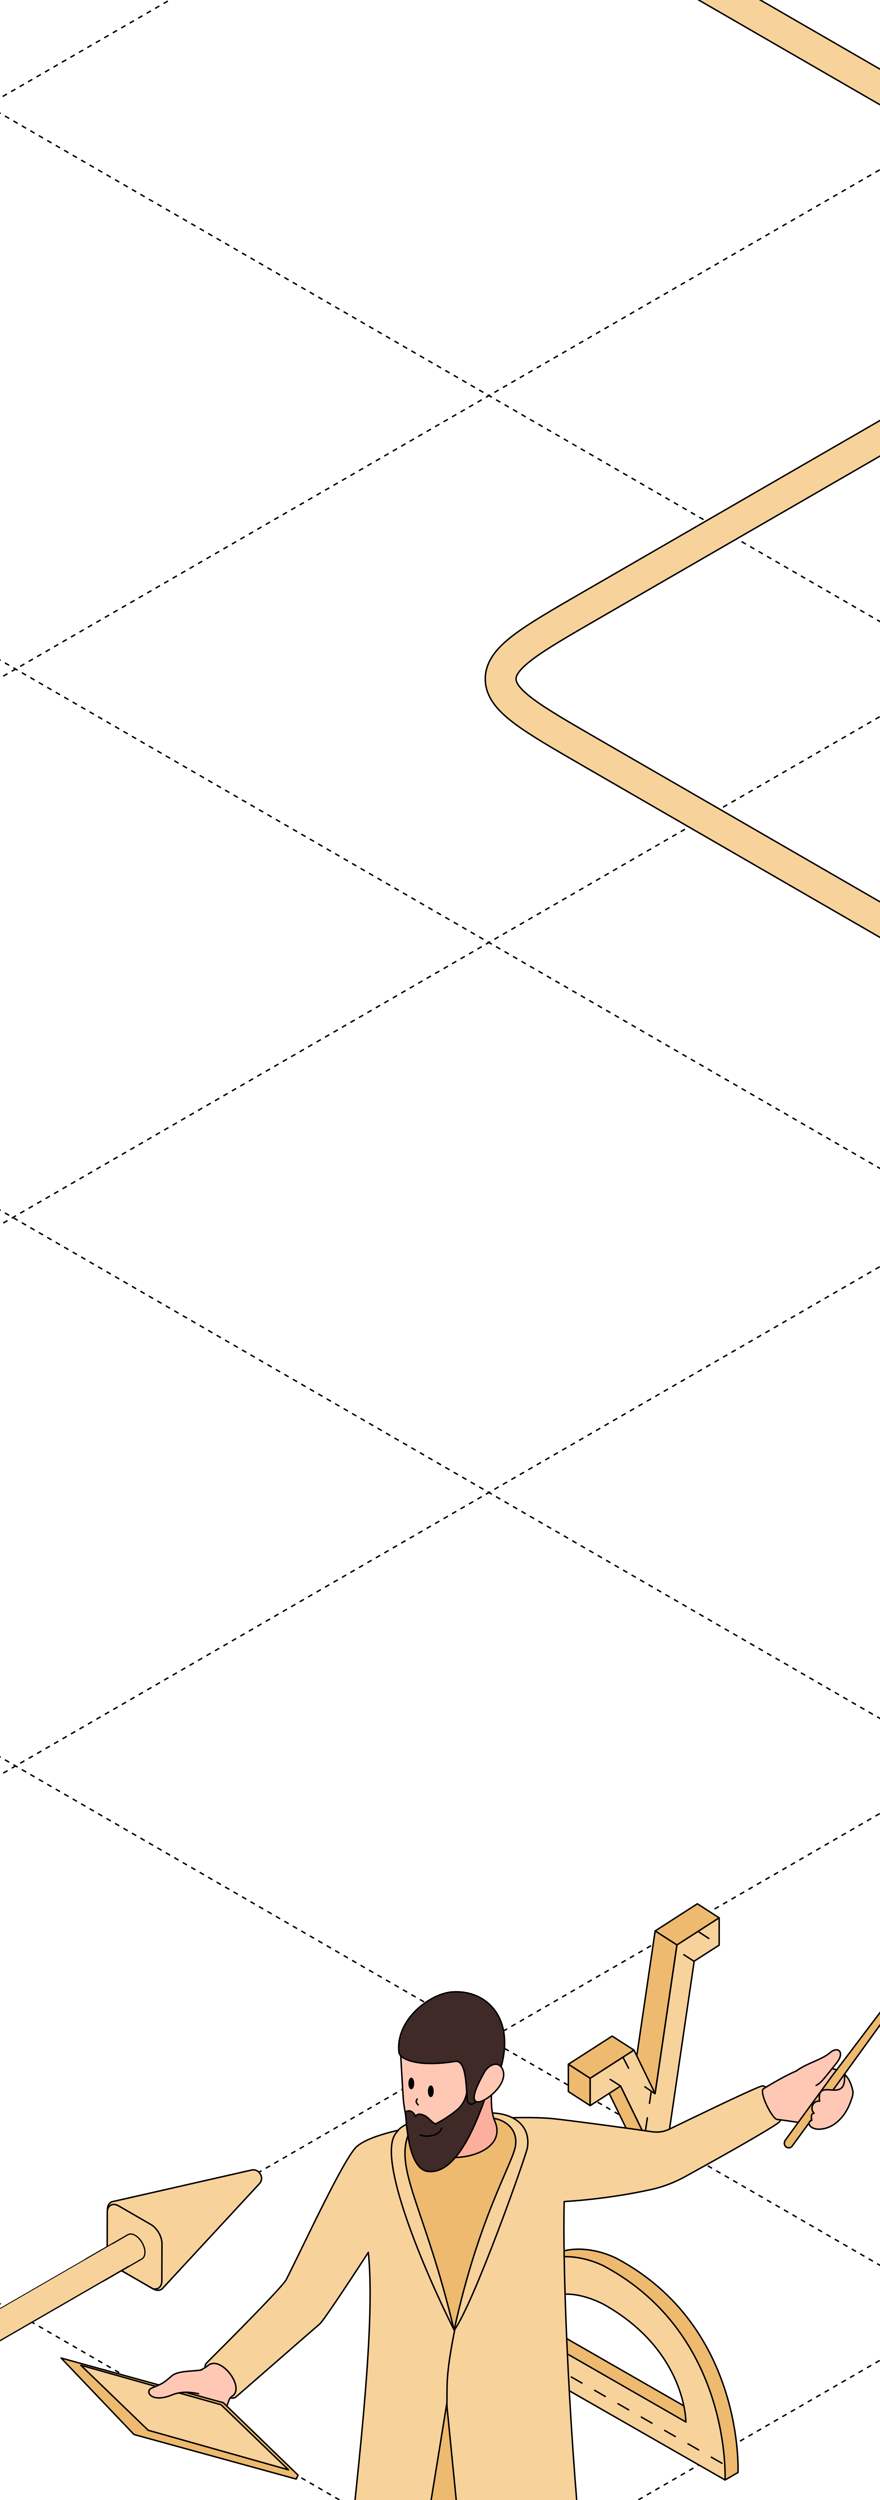 <?xml version="1.0" encoding="UTF-8"?> <svg xmlns="http://www.w3.org/2000/svg" width="360" height="1022" viewBox="0 0 360 1022" fill="none"><g clip-path="url(#clip0_4290_14863)"><path d="M-916 -705.492L1240.84 539.612" stroke="black" stroke-width="0.6" stroke-linejoin="round" stroke-dasharray="2 2"></path><path d="M-916 -929.039L1240.84 316.066" stroke="black" stroke-width="0.6" stroke-linejoin="round" stroke-dasharray="2 2"></path><path d="M-916 -1153.88L1240.84 91.222" stroke="black" stroke-width="0.6" stroke-linejoin="round" stroke-dasharray="2 2"></path><path d="M-916 637.82L1240.84 1882.92" stroke="black" stroke-width="0.6" stroke-linejoin="round" stroke-dasharray="2 2"></path><path d="M-916 412.969L1240.84 1658.07" stroke="black" stroke-width="0.6" stroke-linejoin="round" stroke-dasharray="2 2"></path><path d="M-916 189.422L1240.84 1434.53" stroke="black" stroke-width="0.6" stroke-linejoin="round" stroke-dasharray="2 2"></path><path d="M-916 -34.125L1240.84 1210.98" stroke="black" stroke-width="0.6" stroke-linejoin="round" stroke-dasharray="2 2"></path><path d="M-916 -258.969L1240.84 986.136" stroke="black" stroke-width="0.6" stroke-linejoin="round" stroke-dasharray="2 2"></path><path d="M-916 -482.523L1240.84 762.581" stroke="black" stroke-width="0.6" stroke-linejoin="round" stroke-dasharray="2 2"></path><path d="M1291.52 -705.492L-865.315 539.612" stroke="black" stroke-width="0.6" stroke-linejoin="round" stroke-dasharray="2 2"></path><path d="M1291.52 -929.039L-865.315 316.066" stroke="black" stroke-width="0.6" stroke-linejoin="round" stroke-dasharray="2 2"></path><path d="M1291.52 -1153.88L-865.315 91.222" stroke="black" stroke-width="0.6" stroke-linejoin="round" stroke-dasharray="2 2"></path><path d="M1316 412.969L-840.838 1658.07" stroke="black" stroke-width="0.6" stroke-linejoin="round" stroke-dasharray="2 2"></path><path d="M1316 189.422L-840.838 1434.53" stroke="black" stroke-width="0.6" stroke-linejoin="round" stroke-dasharray="2 2"></path><path d="M1316 -34.125L-840.838 1210.98" stroke="black" stroke-width="0.6" stroke-linejoin="round" stroke-dasharray="2 2"></path><path d="M1316 -258.969L-840.838 986.136" stroke="black" stroke-width="0.6" stroke-linejoin="round" stroke-dasharray="2 2"></path><path d="M1316 -482.523L-840.838 762.581" stroke="black" stroke-width="0.6" stroke-linejoin="round" stroke-dasharray="2 2"></path><path d="M127.782 -98.523L432.408 77.352C456.903 91.494 469.15 98.566 469.15 107.352C469.15 116.139 456.903 123.21 432.408 137.352L241.552 247.543C217.057 261.685 204.81 268.756 204.81 277.543C204.81 286.33 217.057 293.401 241.552 307.543L439.064 421.576C463.559 435.719 475.807 442.79 491.026 442.79C506.245 442.79 518.492 435.719 542.987 421.576L733.843 311.386C758.338 297.244 770.585 290.173 785.804 290.173C801.024 290.173 813.271 297.244 837.766 311.386L1041.93 429.263C1066.43 443.405 1078.68 450.476 1093.9 450.476C1109.12 450.476 1121.36 443.405 1145.86 429.263L1685.36 117.783" stroke="black" stroke-width="13.2"></path><path d="M127.782 -98.523L432.408 77.352C456.903 91.494 469.15 98.566 469.15 107.352C469.15 116.139 456.903 123.21 432.408 137.352L241.552 247.543C217.057 261.685 204.81 268.756 204.81 277.543C204.81 286.33 217.057 293.401 241.552 307.543L439.064 421.576C463.559 435.719 475.807 442.79 491.026 442.79C506.245 442.79 518.492 435.719 542.987 421.576L733.843 311.386C758.338 297.244 770.585 290.173 785.804 290.173C801.024 290.173 813.271 297.244 837.766 311.386L1041.93 429.263C1066.43 443.405 1078.68 450.476 1093.9 450.476C1109.12 450.476 1121.36 443.405 1145.86 429.263L1685.36 117.783" stroke="#F8D29B" stroke-width="12"></path><path d="M43.93 919.505C43.93 920.987 44.442 922.624 45.27 924.083C46.12 925.531 47.282 926.793 48.564 927.533L62.551 935.608C64.38 936.663 65.954 936.334 66.869 935.073L106.121 892.671C107.24 891.465 107.211 889.887 106.496 888.733C105.855 887.537 104.504 886.721 102.898 887.089L46.552 899.88C45 900.042 43.93 901.241 43.93 903.352V919.503V919.505Z" fill="#F8D29B" stroke="black" stroke-width="0.6" stroke-miterlimit="10"></path><path d="M48.566 927.537C45.784 925.891 43.835 922.191 43.844 919.356L43.886 904.303C43.895 901.467 46.108 900.341 48.577 901.764L61.791 909.394C64.26 910.82 66.261 914.287 66.255 917.125L66.212 932.309C66.203 935.144 64.282 936.098 62.553 935.612L48.566 927.537Z" fill="#F8D29B" stroke="black" stroke-width="0.6" stroke-miterlimit="10"></path><path fill-rule="evenodd" clip-rule="evenodd" d="M59.044 920.706C59.044 921.891 58.644 922.737 57.99 923.158H57.999L42.182 932.29L35.094 923.767L52.374 913.79L52.376 913.797C53.08 913.342 54.078 913.381 55.184 914.019C57.316 915.25 59.044 918.244 59.044 920.706Z" fill="#F8D29B"></path><path fill-rule="evenodd" clip-rule="evenodd" d="M52.832 913.58C53.483 913.379 54.297 913.506 55.181 914.017C57.313 915.248 59.041 918.241 59.041 920.703C59.041 921.631 58.796 922.351 58.375 922.822C58.261 922.95 58.135 923.059 57.996 923.15C57.995 923.15 57.995 923.151 57.994 923.151C57.992 923.153 57.99 923.154 57.987 923.155H57.996L42.179 932.288L35.091 923.764L52.371 913.787L52.373 913.794C52.373 913.794 52.374 913.793 52.375 913.793C52.38 913.79 52.385 913.786 52.39 913.783C52.527 913.697 52.675 913.629 52.832 913.58ZM52.181 913.32C53.09 912.783 54.267 912.906 55.433 913.58C56.594 914.25 57.617 915.379 58.348 916.646C59.079 917.912 59.546 919.363 59.546 920.703C59.546 921.953 59.133 922.973 58.333 923.531C58.308 923.554 58.279 923.574 58.248 923.592L42.431 932.725C42.218 932.847 41.948 932.799 41.791 932.61L34.703 924.087C34.607 923.972 34.568 923.822 34.594 923.675C34.62 923.529 34.709 923.401 34.838 923.327L52.119 913.35C52.139 913.338 52.16 913.328 52.181 913.32Z" fill="black"></path><path fill-rule="evenodd" clip-rule="evenodd" d="M41.349 919.656L-624.999 1304.37L-613.199 1311.18L53.148 926.469L41.349 919.656Z" fill="black"></path><path fill-rule="evenodd" clip-rule="evenodd" d="M45.988 917.38L-624.913 1304.72L-613.988 1311.03L56.914 923.688L45.988 917.38Z" fill="#F8D29B"></path><path d="M253.879 852.745L271.239 888.42L262.313 882.675L244.953 847L253.879 852.745Z" fill="#EDBA6F" stroke="black" stroke-width="0.6" stroke-miterlimit="10" stroke-linecap="round" stroke-linejoin="round"></path><path d="M294.203 783.987L276.941 795.076L268.016 789.349L285.277 778.242L294.203 783.987Z" fill="#EDBA6F" stroke="black" stroke-width="0.6" stroke-miterlimit="10" stroke-linecap="round" stroke-linejoin="round"></path><path d="M276.938 795.078L267.996 855.85L259.07 850.122L268.012 789.352L276.938 795.078Z" fill="#EDBA6F" stroke="black" stroke-width="0.6" stroke-miterlimit="10" stroke-linecap="round" stroke-linejoin="round"></path><path d="M259.35 838.063L241.433 849.59L232.508 843.844L250.425 832.336L259.35 838.063Z" fill="#EDBA6F" stroke="black" stroke-width="0.6" stroke-miterlimit="10" stroke-linecap="round" stroke-linejoin="round"></path><path d="M241.433 849.589V860.751L232.508 855.006V843.844L241.433 849.589Z" fill="#EDBA6F" stroke="black" stroke-width="0.6" stroke-miterlimit="10" stroke-linecap="round" stroke-linejoin="round"></path><path d="M294.206 783.984V795.146L283.986 801.694L271.244 888.418L253.884 852.744L241.438 860.751V849.588L259.354 838.062L268.002 855.845L276.944 795.073L294.206 783.984Z" fill="#F8D29B" stroke="black" stroke-width="0.6" stroke-miterlimit="10" stroke-linecap="round" stroke-linejoin="round"></path><path d="M266.423 854.883L263.789 872.807" stroke="black" stroke-width="0.6" stroke-miterlimit="10" stroke-linecap="round" stroke-linejoin="round" stroke-dasharray="5 6"></path><path d="M285.773 789.68L294.095 795.095" stroke="black" stroke-width="0.6" stroke-miterlimit="10" stroke-linecap="round" stroke-linejoin="round" stroke-dasharray="5 6"></path><path d="M254.859 840.992L259.557 850.144" stroke="black" stroke-width="0.6" stroke-miterlimit="10" stroke-linecap="round" stroke-linejoin="round" stroke-dasharray="5 6"></path><path d="M283.943 801.776L276.719 797.078" stroke="black" stroke-width="0.6" stroke-miterlimit="10" stroke-linecap="round" stroke-linejoin="round" stroke-dasharray="5 6"></path><path d="M267.956 855.887L259.234 849.945" stroke="black" stroke-width="0.6" stroke-miterlimit="10" stroke-linecap="round" stroke-linejoin="round" stroke-dasharray="5 6"></path><path d="M253.813 852.704L245.422 847.336" stroke="black" stroke-width="0.6" stroke-miterlimit="10" stroke-linecap="round" stroke-linejoin="round" stroke-dasharray="5 6"></path><path d="M296.675 1013.65L301.875 1010.67L301.828 1004.88L301.323 999.06L300.866 995.99L300.173 991.37L299.258 986.833L298.385 983.085L296.289 976.107L294.57 971.321L292.143 965.801L289.757 960.619L287.576 956.731L282.832 949.634L279.348 945.036L276.798 942.18L273.736 939.039L270.662 936.135L267.899 933.662L264.023 930.716L260.511 928.265L256.581 925.711L251.404 922.839L247.46 921.289L244.148 920.271L240.417 919.554L236.666 919.367L234.476 919.438L230.655 920.126L226.779 921.486L223.371 923.261L222.157 924.291L252.783 935.264L277.41 959.497L279.784 983.457L224.21 951.559L224.01 950.273L224.168 947.446L224.954 944.011L225.65 941.816L226.804 939.637L228.058 938.221C228.058 938.221 227.535 935.984 224.173 937.522C220.811 939.06 216.698 946.209 216.698 946.209L215.612 954.268L296.675 1013.65Z" fill="#EDBA6F"></path><path d="M296.533 1013.65L202.195 959.708L202.587 957.079L202.993 955.07L203.454 952.188L204.31 948.702L205.213 945.711L206.71 941.476L208.581 937.394L210.677 933.812L213.173 930.607L215.728 928.074L218.544 925.977L221.259 924.453L223.994 923.642L226.969 922.869L231.868 922.508L236.034 922.741L239.63 923.468L244.025 925.093L246.166 925.748L248.307 926.903L252.586 929.373L256.049 931.75L258.944 933.824L263.69 937.716L267.137 940.768L272.591 946.362L275.858 950.331L280.929 957.654L283.623 962.034L285.872 966.356L287.696 970.283L277.285 975.207L275.712 971.556L271.178 963.606L267.163 958.342L260.664 951.601L253.077 945.699L249.405 943.506L246.089 941.488L241.421 939.641L237.178 938.415L233.412 937.78L230.364 937.971L227.833 938.398L226.007 939.036L224.404 939.991L222.775 941.5L221.288 943.559L220.227 945.675L219.463 948.75L218.962 952.487L218.933 954.654L280.536 990.035L280.5 988.169L280.033 984.625L279.069 980.527L278.032 977.069L276.843 973.741L287.152 969.36L289.785 975.382L290.994 978.931L292.597 984.091L294.179 990.492L295.196 995.813L296.066 1001.43L296.552 1007.9L296.625 1012.53L296.533 1013.65Z" fill="#F8D29B"></path><path d="M227.742 938.5L226.495 940.24L225.744 941.919L224.719 944.82L224.209 947.911L223.989 951.508L219.012 954.593L218.954 952.298L219.199 950.082L219.681 947.405L220.551 944.851L221.85 942.576L223.234 940.918L225.256 939.479L226.858 938.691" fill="#EDBA6F"></path><path d="M202.175 959.737L296.615 1013.78C296.615 1013.78 299.396 954.414 247.236 926.425C247.236 926.425 209.403 905.639 202.175 959.737Z" stroke="black" stroke-width="0.6" stroke-miterlimit="10" stroke-linecap="round" stroke-linejoin="round"></path><path d="M301.912 1010.71C301.912 1010.71 304.693 951.344 252.533 923.354C252.533 923.354 234.978 913.71 221.5 924.659" stroke="black" stroke-width="0.6" stroke-miterlimit="10" stroke-linecap="round" stroke-linejoin="round"></path><path d="M221.503 924.656C215.195 929.781 209.779 939.417 207.475 956.665L296.5 1007.61" stroke="black" stroke-width="0.6" stroke-miterlimit="10" stroke-linecap="round" stroke-linejoin="round" stroke-dasharray="5 6"></path><path d="M296.645 1013.78L301.891 1010.73" stroke="black" stroke-width="0.6" stroke-miterlimit="10" stroke-linecap="round" stroke-linejoin="round"></path><path d="M202.221 959.724L207.445 956.664" stroke="black" stroke-width="0.6" stroke-miterlimit="10" stroke-linecap="round" stroke-linejoin="round" stroke-dasharray="5 6"></path><path d="M218.886 954.68L280.602 990.089" stroke="black" stroke-width="0.6" stroke-miterlimit="10" stroke-linecap="round" stroke-linejoin="round"></path><path d="M224.014 951.5L279.664 983.429" stroke="black" stroke-width="0.6" stroke-miterlimit="10" stroke-linecap="round" stroke-linejoin="round"></path><path d="M280.586 989.991C280.586 989.991 280.66 960.935 247.038 942.024C247.038 942.024 219.052 926.691 218.884 954.591" stroke="black" stroke-width="0.6" stroke-miterlimit="10" stroke-linecap="round" stroke-linejoin="round"></path><path d="M227.773 938.445C225.512 941.007 224.034 945.117 223.996 951.465" stroke="black" stroke-width="0.6" stroke-miterlimit="10" stroke-linecap="round" stroke-linejoin="round"></path><path d="M218.932 954.548L223.953 951.594" stroke="black" stroke-width="0.6" stroke-miterlimit="10" stroke-linecap="round" stroke-linejoin="round"></path><path d="M147.818 1081.23C147.604 1078.23 147.549 1075.21 147.604 1072.21C148.142 1053.04 144.105 1000.99 152.015 978.362L151.211 977.471C152.284 973.124 227.636 973.124 228.82 977.471C234.418 998.202 232.965 1020.38 234.095 1062.51C234.256 1068.42 235.71 1077.95 237.432 1083.58C240.446 1093.66 242.879 1096.33 243.228 1116.85C243.449 1129.85 243.804 1138.61 242.297 1152.04C242.297 1159.56 218.164 1161.04 218.594 1153.73C216.065 1136.46 212.512 1100.01 211.328 1096.17C210.951 1094.89 210.521 1093.6 210.037 1092.38C207.991 1086.75 206.107 1081.01 204.923 1075.1C203.04 1065.91 190.337 1020.38 189.907 1019.32C184.525 1044.56 176.236 1069.31 177.259 1088.2C178.981 1118.79 178.133 1121.21 173.073 1155.2C172.858 1161.56 141.36 1159.64 141.792 1153.18C145.88 1130.33 149.324 1104.53 147.873 1081.23H147.818Z" fill="#EDBA6F" stroke="black" stroke-width="0.6" stroke-miterlimit="10" stroke-linecap="round" stroke-linejoin="round"></path><path d="M84.529 965.937C92.871 957.634 115.637 934.786 117.091 931.888C124.194 917.956 140.879 881.734 146.046 877.387C157.564 867.691 209.071 864.235 226.724 866.13C233.506 866.855 256.057 869.864 266.714 871.425C269.244 871.815 271.773 871.424 274.087 870.254C282.968 865.963 305.735 854.929 311.224 852.867C315.046 851.14 321.935 865.016 318.598 867.635C314.454 870.811 291.849 883.406 280.331 889.758C275.864 892.21 271.073 894.05 266.122 895.108C247.284 899.232 230.815 899.957 230.815 899.957C230.007 930.495 233.183 1001.38 239.157 1056.49C240.072 1065.08 215.96 1070.54 191.525 1071.21L182.752 982.711L168.543 1070.26C153.367 1068.42 141.094 1064.07 141.738 1056.6C145.076 1019.6 154.011 952.451 150.676 920.743C150.676 920.743 132.914 948.16 130.813 949.999C128.554 951.894 96.796 979.646 96.421 979.924C92.224 982.822 80.973 969.615 84.529 965.937Z" fill="#F8D29B" stroke="black" stroke-width="0.6" stroke-miterlimit="10" stroke-linecap="round" stroke-linejoin="round"></path><path d="M185.817 952.561C193.997 941.193 215.364 880.84 215.795 877.775C217.356 866.352 205.784 862.284 195.989 864.234C165.311 865.014 163.59 870.03 162.029 871.924C153.793 881.955 173.922 928.933 185.817 952.561Z" fill="#F8D29B" stroke="black" stroke-width="0.6" stroke-miterlimit="10" stroke-linecap="round" stroke-linejoin="round"></path><path d="M167.467 871.423C169.511 866.798 197.552 866.074 197.552 866.074C203.257 864.68 212.084 868.414 210.9 877.052C209.878 884.296 195.884 906.141 185.766 952.562C173.978 902.519 160.792 886.581 167.467 871.479V871.423Z" fill="#EDBA6F" stroke="black" stroke-width="0.6" stroke-miterlimit="10" stroke-linecap="round" stroke-linejoin="round"></path><path d="M174.731 850.751L201.75 846.516C201.319 852.534 200.028 861.506 202.396 867.023C209.446 883.24 173.171 887.029 173.009 874.546C172.901 863.122 173.655 857.884 174.731 850.751Z" fill="#FCAF9D" stroke="black" stroke-width="0.6" stroke-miterlimit="10" stroke-linecap="round" stroke-linejoin="round"></path><path d="M163.806 836.986C163.806 835.927 163.697 832.36 164.664 830.466C173.277 827.178 185.656 834.144 192.868 839.438C196.421 842.001 199.381 844.565 203.148 845.79C202.395 847.685 201.588 849.58 200.78 851.419C198.304 856.991 196.152 864.626 191.899 868.861C188.24 872.484 183.719 874.211 179.144 876.551C174.407 879.003 168.918 878.224 167.466 871.481C166.387 866.354 165.365 862.62 164.99 858.051C164.718 854.428 163.806 838.212 163.751 836.986H163.806Z" fill="#FFC8B5" stroke="black" stroke-width="0.6" stroke-miterlimit="10" stroke-linecap="round" stroke-linejoin="round"></path><path d="M169.993 865.129C170.8 863.959 171.93 864.015 173.76 864.851C175.375 865.631 176.398 867.414 178.12 868.25C181.295 866.69 184.256 864.683 186.731 862.677C189.476 860.448 191.091 857.105 191.091 853.482C193.244 851.476 197.496 852.869 200.133 853.092C197.926 858.442 189.153 889.426 174.998 887.643C166.548 886.528 166.28 865.854 165.795 863.346C167.14 862.622 168.647 862.51 169.993 865.074V865.129Z" fill="#3F2A28" stroke="black" stroke-width="0.6" stroke-miterlimit="10" stroke-linecap="round" stroke-linejoin="round"></path><path d="M163.216 839.119C161.601 825.855 175.702 814.877 185.175 814.264C199.491 813.373 211.225 825.577 204.497 846.586C203.959 848.258 202.828 847.812 201.429 848.369C199.814 848.982 198.415 850.152 197.554 851.657C196.37 853.608 195.67 855.892 195.078 858.121C194.486 860.406 191.364 861.354 191.095 858.01C190.665 852.159 190.665 841.961 186.144 842.685C170.105 845.249 163.539 841.459 163.27 839.119H163.216Z" fill="#3F2A28" stroke="black" stroke-width="0.6" stroke-miterlimit="10" stroke-linecap="round" stroke-linejoin="round"></path><path d="M205.628 845.955C208.266 851.862 198.147 859.831 195.241 859.218C191.796 858.493 196.209 850.691 198.147 847.125C199.708 844.227 203.852 841.998 205.628 845.955Z" fill="#FFC8B5" stroke="black" stroke-width="0.6" stroke-miterlimit="10" stroke-linecap="round" stroke-linejoin="round"></path><path d="M329.25 845.455C331.995 845.009 343.836 844.062 346.688 849.412C348.572 852.922 346.15 859.777 344.105 863.176C342.383 866.074 336.516 868.247 332.802 868.303C330.596 868.303 318.809 866.408 317.948 866.408C315.956 866.408 309.982 854.539 312.565 853.703C312.565 853.703 324.514 846.235 329.25 845.455Z" fill="#FFC8B5" stroke="black" stroke-width="0.6" stroke-miterlimit="10" stroke-linecap="round" stroke-linejoin="round"></path><path d="M321.181 874.991C321.181 874.991 340.072 849.078 340.18 848.911L393.409 778.584C393.732 778.193 394.271 778.138 394.647 778.416C395.024 778.695 395.132 779.308 394.809 779.698L343.086 851.196L324.087 877.276C323.764 877.722 323.279 878 322.742 878C322.311 878 321.88 877.889 321.557 877.61C320.75 876.997 320.642 875.827 321.234 874.991H321.181Z" fill="#EDBA6F" stroke="black" stroke-width="0.6" stroke-miterlimit="10" stroke-linecap="round" stroke-linejoin="round"></path><path d="M325.699 846.626C329.897 843.45 336.355 841.945 339.584 839.103C342.814 836.261 345.774 838.936 342.222 843.338C336.624 850.304 335.763 851.586 333.879 852.478" fill="#FFC8B5"></path><path d="M325.699 846.626C329.897 843.45 336.355 841.945 339.584 839.103C342.814 836.261 345.774 838.936 342.222 843.338C336.624 850.304 335.763 851.586 333.879 852.478" stroke="black" stroke-width="0.6" stroke-miterlimit="10" stroke-linecap="round" stroke-linejoin="round"></path><path d="M335.281 858.942C332.643 858.607 331.137 861.951 333.02 863.846C331.782 863.957 331.782 865.461 332.105 866.743C329.63 867.635 331.459 870.756 335.765 870.365C341.578 869.864 345.938 864.848 347.929 859.276C348.467 857.771 349.22 856.155 348.844 854.539C347.66 849.357 345.453 847.684 345.507 848.966C345.83 860.223 333.881 848.744 335.281 858.886V858.942Z" fill="#FFC8B5" stroke="black" stroke-width="0.6" stroke-miterlimit="10" stroke-linecap="round" stroke-linejoin="round"></path><path d="M72.415 971.399C73.274 973.238 73.489 974.074 74.998 974.91C75.587 975.245 76.503 975.412 77.042 975.913C78.172 977.028 77.689 978.644 77.958 979.981C78.55 982.935 78.82 985.554 78.711 988.619C78.547 992.966 75.267 990.625 73.758 988.507C72.736 987.059 72.252 985.944 71.874 984.216C71.553 982.935 70.798 981.709 70.529 980.538C70.368 979.925 70.692 979.146 70.637 978.477C70.583 977.752 70.208 977.084 70.151 976.359C69.993 974.966 70.045 972.57 72.467 971.344L72.415 971.399Z" fill="#EDBA6F" stroke="black" stroke-width="0.6" stroke-miterlimit="10" stroke-linecap="round" stroke-linejoin="round"></path><path d="M77.153 970.675C80.382 969.505 82.641 968.948 85.172 966.941C90.285 962.818 99.973 975.468 95.344 979.257C94.7 979.758 94.052 980.149 93.783 980.929C93.191 982.489 92.114 985.387 91.576 987.56C89.1 993.467 86.466 992.854 86.466 992.854C84.528 992.018 67.305 982.377 63.053 979.48C63.374 979.257 77.207 970.73 77.207 970.73L77.153 970.675Z" fill="#FFC8B5" stroke="black" stroke-width="0.6" stroke-miterlimit="10" stroke-linecap="round" stroke-linejoin="round"></path><path d="M24.998 963.93L91.36 982.208L121.93 1011.8L121.177 1013.41L54.815 995.193L24.998 963.93Z" fill="#EDBA6F" stroke="black" stroke-width="0.6" stroke-miterlimit="10" stroke-linecap="round" stroke-linejoin="round"></path><path d="M33.07 966.883L60.625 993.464L118 1009.63L90.445 983.043L33.07 966.883Z" fill="#F8D29B" stroke="black" stroke-width="0.6" stroke-miterlimit="10" stroke-linecap="round" stroke-linejoin="round"></path><path d="M81.237 978.533C77.524 977.753 73.974 977.53 70.149 979.091C61.755 982.49 59.01 977.419 62.133 976.193H62.079C67.301 974.131 67.246 973.741 70.421 971.122C72.952 969.004 79.731 969.394 82.531 968.781" fill="#FFC8B5"></path><path d="M81.237 978.533C77.524 977.753 73.974 977.53 70.149 979.091C61.755 982.49 59.01 977.419 62.133 976.193H62.079C67.301 974.131 67.246 973.741 70.421 971.122C72.952 969.004 79.731 969.394 82.531 968.781" stroke="black" stroke-width="0.6" stroke-miterlimit="10" stroke-linecap="round" stroke-linejoin="round"></path><path d="M186.234 951.438C182.126 971.506 183.031 975.182 182.807 983.581" stroke="black" stroke-width="0.6" stroke-miterlimit="10" stroke-linecap="round" stroke-linejoin="round"></path><path d="M175.039 854.884C175.039 853.563 175.574 852.492 176.235 852.492C176.897 852.492 177.433 853.563 177.433 854.884C177.433 856.205 176.897 857.276 176.235 857.276C175.574 857.276 175.039 856.205 175.039 854.884Z" fill="black"></path><path d="M167.062 851.697C167.062 850.376 167.599 849.305 168.261 849.305C168.922 849.305 169.457 850.376 169.457 851.697C169.457 853.017 168.922 854.089 168.261 854.089C167.599 854.089 167.062 853.017 167.062 851.697Z" fill="black"></path><path d="M171.048 860.462C170.243 859.39 169.927 859.205 170.67 858.07" stroke="black" stroke-width="0.6" stroke-miterlimit="10" stroke-linecap="round"></path><path d="M180.631 870.031C179.505 873.309 174.469 873.736 171.852 872.76" stroke="black" stroke-width="0.6" stroke-miterlimit="10" stroke-linecap="round"></path></g><defs><clipPath id="clip0_4290_14863"><rect width="360" height="1022" rx="16" fill="white"></rect></clipPath></defs></svg> 